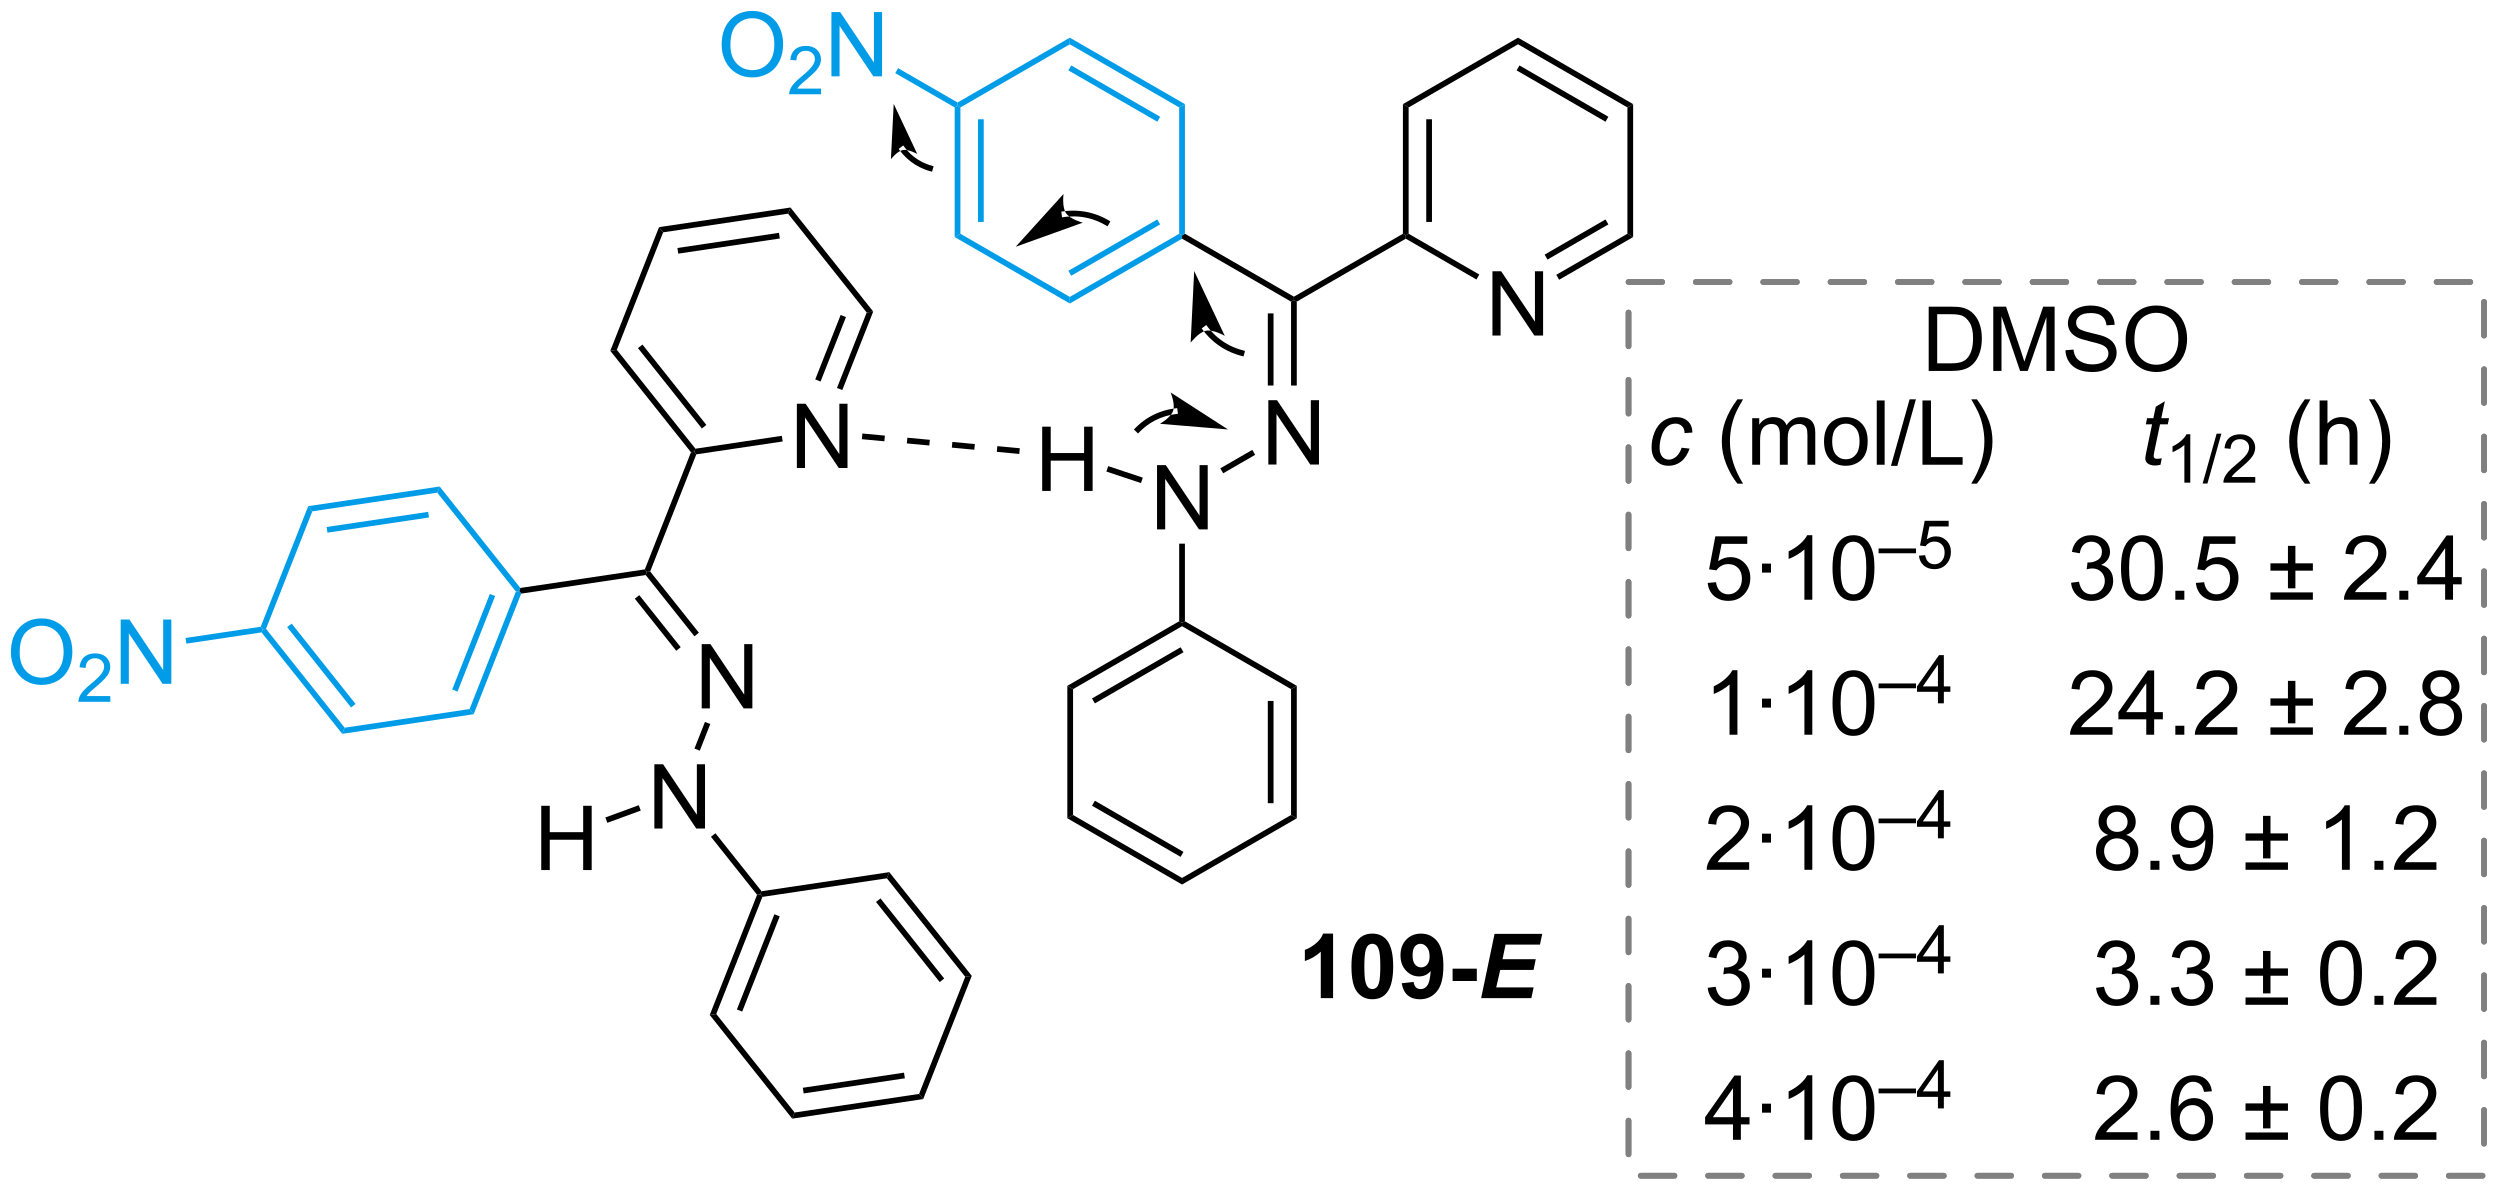 <?xml version="1.0" encoding="UTF-8"?>
<!DOCTYPE svg PUBLIC '-//W3C//DTD SVG 1.0//EN'
          'http://www.w3.org/TR/2001/REC-SVG-20010904/DTD/svg10.dtd'>
<svg stroke-dasharray="none" shape-rendering="auto" xmlns="http://www.w3.org/2000/svg" font-family="'Dialog'" text-rendering="auto" width="611" fill-opacity="1" color-interpolation="auto" color-rendering="auto" preserveAspectRatio="xMidYMid meet" font-size="12px" viewBox="0 0 611 291" fill="black" xmlns:xlink="http://www.w3.org/1999/xlink" stroke="black" image-rendering="auto" stroke-miterlimit="10" stroke-linecap="square" stroke-linejoin="miter" font-style="normal" stroke-width="1" height="291" stroke-dashoffset="0" font-weight="normal" stroke-opacity="1"
><!--Generated by the Batik Graphics2D SVG Generator--><defs id="genericDefs"
  /><g
  ><defs id="defs1"
    ><clipPath clipPathUnits="userSpaceOnUse" id="clipPath1"
      ><path d="M2.105 1.598 L231.025 1.598 L231.025 110.616 L2.105 110.616 L2.105 1.598 Z"
      /></clipPath
      ><clipPath clipPathUnits="userSpaceOnUse" id="clipPath2"
      ><path d="M0.511 15.374 L0.511 121.361 L223.067 121.361 L223.067 15.374 Z"
      /></clipPath
    ></defs
    ><g transform="scale(2.667,2.667) translate(-2.105,-1.598) matrix(1.029,0,0,1.029,1.579,-14.216)"
    ><path d="M103.552 62.515 L103.552 56.789 L104.331 56.789 L107.339 61.283 L107.339 56.789 L108.065 56.789 L108.065 62.515 L107.287 62.515 L104.279 58.015 L104.279 62.515 L103.552 62.515 Z" stroke="none" clip-path="url(#clipPath2)"
    /></g
    ><g transform="matrix(2.743,0,0,2.743,-1.403,-42.171)"
    ><path d="M106.087 70.727 L105.832 70.874 L105.576 70.727 L105.576 63.815 L106.087 63.815 Z" stroke="none" clip-path="url(#clipPath2)"
    /></g
    ><g transform="matrix(2.743,0,0,2.743,-1.403,-42.171)"
    ><path d="M113.519 56.761 L113.519 51.034 L114.298 51.034 L117.305 55.529 L117.305 51.034 L118.032 51.034 L118.032 56.761 L117.253 56.761 L114.246 52.261 L114.246 56.761 L113.519 56.761 Z" stroke="none" clip-path="url(#clipPath2)"
    /></g
    ><g transform="matrix(2.743,0,0,2.743,-1.403,-42.171)"
    ><path d="M109.495 57.544 L109.24 57.102 L112.091 55.456 L112.347 55.898 Z" stroke="none" clip-path="url(#clipPath2)"
    /></g
    ><g transform="matrix(2.743,0,0,2.743,-1.403,-42.171)"
    ><path d="M116.053 49.727 L115.543 49.727 L115.543 42.249 L115.798 42.102 L116.053 42.249 ZM113.982 49.727 L113.982 43.298 L113.472 43.298 L113.472 49.727 Z" stroke="none" clip-path="url(#clipPath2)"
    /></g
    ><g transform="matrix(2.743,0,0,2.743,-1.403,-42.171)"
    ><path d="M115.798 41.808 L115.798 42.102 L115.543 42.249 L105.832 36.642 L105.832 36.348 L106.087 36.201 Z" stroke="none" clip-path="url(#clipPath2)"
    /></g
    ><g transform="matrix(2.743,0,0,2.743,-1.403,-42.171)"
    ><path d="M116.053 42.249 L115.798 42.102 L115.798 41.808 L125.51 36.201 L125.765 36.348 L125.765 36.642 Z" stroke="none" clip-path="url(#clipPath2)"
    /></g
    ><g transform="matrix(2.743,0,0,2.743,-1.403,-42.171)"
    ><path d="M105.576 70.727 L105.832 70.874 L105.832 71.168 L96.12 76.775 L95.61 76.481 ZM105.704 73.045 L97.809 77.603 L98.064 78.045 L105.959 73.487 Z" stroke="none" clip-path="url(#clipPath2)"
    /></g
    ><g transform="matrix(2.743,0,0,2.743,-1.403,-42.171)"
    ><path d="M95.61 76.481 L96.12 76.775 L96.12 87.99 L95.61 88.284 Z" stroke="none" clip-path="url(#clipPath2)"
    /></g
    ><g transform="matrix(2.743,0,0,2.743,-1.403,-42.171)"
    ><path d="M95.61 88.284 L96.12 87.99 L105.832 93.597 L105.832 94.186 ZM97.809 87.162 L105.704 91.72 L105.959 91.278 L98.064 86.72 Z" stroke="none" clip-path="url(#clipPath2)"
    /></g
    ><g transform="matrix(2.743,0,0,2.743,-1.403,-42.171)"
    ><path d="M105.832 94.186 L105.832 93.597 L115.543 87.99 L116.053 88.284 Z" stroke="none" clip-path="url(#clipPath2)"
    /></g
    ><g transform="matrix(2.743,0,0,2.743,-1.403,-42.171)"
    ><path d="M116.053 88.284 L115.543 87.99 L115.543 76.775 L116.053 76.481 ZM113.982 86.941 L113.982 77.824 L113.472 77.824 L113.472 86.941 Z" stroke="none" clip-path="url(#clipPath2)"
    /></g
    ><g transform="matrix(2.743,0,0,2.743,-1.403,-42.171)"
    ><path d="M116.053 76.481 L115.543 76.775 L105.832 71.168 L105.832 70.874 L106.087 70.727 Z" stroke="none" clip-path="url(#clipPath2)"
    /></g
    ><g transform="matrix(2.743,0,0,2.743,-1.403,-42.171)"
    ><path d="M133.487 45.272 L133.487 39.546 L134.266 39.546 L137.274 44.04 L137.274 39.546 L138 39.546 L138 45.272 L137.222 45.272 L134.214 40.772 L134.214 45.272 L133.487 45.272 Z" stroke="none" clip-path="url(#clipPath2)"
    /></g
    ><g transform="matrix(2.743,0,0,2.743,-1.403,-42.171)"
    ><path d="M93.371 59.116 L93.371 53.39 L94.129 53.39 L94.129 55.741 L97.105 55.741 L97.105 53.39 L97.863 53.39 L97.863 59.116 L97.105 59.116 L97.105 56.416 L94.129 56.416 L94.129 59.116 L93.371 59.116 Z" stroke="none" clip-path="url(#clipPath2)"
    /></g
    ><g transform="matrix(2.743,0,0,2.743,-1.403,-42.171)"
    ><path d="M102.333 57.932 L102.172 58.416 L99.09 57.391 L99.251 56.906 Z" stroke="none" clip-path="url(#clipPath2)"
    /></g
    ><g transform="matrix(2.743,0,0,2.743,-1.403,-42.171)"
    ><path d="M126.02 36.201 L125.765 36.348 L125.51 36.201 L125.51 24.652 L126.02 24.946 ZM128.099 35.148 L128.099 25.999 L127.589 25.999 L127.589 35.148 Z" stroke="none" clip-path="url(#clipPath2)"
    /></g
    ><g transform="matrix(2.743,0,0,2.743,-1.403,-42.171)"
    ><path d="M126.02 24.946 L125.51 24.652 L135.767 18.73 L135.767 19.319 Z" stroke="none" clip-path="url(#clipPath2)"
    /></g
    ><g transform="matrix(2.743,0,0,2.743,-1.403,-42.171)"
    ><path d="M135.767 19.319 L135.767 18.73 L146.023 24.652 L145.513 24.946 ZM135.639 21.646 L143.562 26.22 L143.817 25.778 L135.894 21.204 Z" stroke="none" clip-path="url(#clipPath2)"
    /></g
    ><g transform="matrix(2.743,0,0,2.743,-1.403,-42.171)"
    ><path d="M145.513 24.946 L146.023 24.652 L146.023 36.495 L145.513 36.201 Z" stroke="none" clip-path="url(#clipPath2)"
    /></g
    ><g transform="matrix(2.743,0,0,2.743,-1.403,-42.171)"
    ><path d="M145.513 36.201 L146.023 36.495 L139.43 40.301 L139.175 39.86 ZM143.562 34.927 L138.136 38.059 L138.391 38.501 L143.817 35.369 Z" stroke="none" clip-path="url(#clipPath2)"
    /></g
    ><g transform="matrix(2.743,0,0,2.743,-1.403,-42.171)"
    ><path d="M132.315 39.835 L132.06 40.277 L125.765 36.642 L125.765 36.348 L126.02 36.201 Z" stroke="none" clip-path="url(#clipPath2)"
    /></g
    ><g fill="rgb(0,156,232)" transform="matrix(2.743,0,0,2.743,-1.403,-42.171)" stroke="rgb(0,156,232)"
    ><path d="M105.576 36.201 L105.832 36.348 L105.832 36.642 L95.83 42.417 L95.83 41.828 ZM103.625 34.927 L95.703 39.501 L95.958 39.943 L103.88 35.369 Z" stroke="none" clip-path="url(#clipPath2)"
    /></g
    ><g fill="rgb(0,156,232)" transform="matrix(2.743,0,0,2.743,-1.403,-42.171)" stroke="rgb(0,156,232)"
    ><path d="M95.83 41.828 L95.83 42.417 L85.573 36.495 L86.084 36.201 Z" stroke="none" clip-path="url(#clipPath2)"
    /></g
    ><g fill="rgb(0,156,232)" transform="matrix(2.743,0,0,2.743,-1.403,-42.171)" stroke="rgb(0,156,232)"
    ><path d="M86.084 36.201 L85.573 36.495 L85.573 24.946 L85.829 24.799 L86.084 24.946 ZM88.162 35.148 L88.162 25.999 L87.652 25.999 L87.652 35.148 Z" stroke="none" clip-path="url(#clipPath2)"
    /></g
    ><g fill="rgb(0,156,232)" transform="matrix(2.743,0,0,2.743,-1.403,-42.171)" stroke="rgb(0,156,232)"
    ><path d="M86.084 24.946 L85.829 24.799 L85.829 24.505 L95.83 18.73 L95.83 19.319 Z" stroke="none" clip-path="url(#clipPath2)"
    /></g
    ><g fill="rgb(0,156,232)" transform="matrix(2.743,0,0,2.743,-1.403,-42.171)" stroke="rgb(0,156,232)"
    ><path d="M95.83 19.319 L95.83 18.73 L106.087 24.652 L105.576 24.946 ZM95.703 21.646 L103.625 26.22 L103.88 25.778 L95.958 21.204 Z" stroke="none" clip-path="url(#clipPath2)"
    /></g
    ><g fill="rgb(0,156,232)" transform="matrix(2.743,0,0,2.743,-1.403,-42.171)" stroke="rgb(0,156,232)"
    ><path d="M105.576 24.946 L106.087 24.652 L106.087 36.201 L105.832 36.348 L105.576 36.201 Z" stroke="none" clip-path="url(#clipPath2)"
    /></g
    ><g fill="rgb(0,156,232)" transform="matrix(2.743,0,0,2.743,-1.403,-42.171)" stroke="rgb(0,156,232)"
    ><path d="M64.81 19.386 Q64.81 17.959 65.575 17.154 Q66.341 16.347 67.552 16.347 Q68.344 16.347 68.979 16.727 Q69.617 17.104 69.95 17.782 Q70.286 18.459 70.286 19.318 Q70.286 20.19 69.935 20.878 Q69.583 21.565 68.937 21.919 Q68.294 22.274 67.547 22.274 Q66.74 22.274 66.102 21.883 Q65.466 21.49 65.138 20.815 Q64.81 20.138 64.81 19.386 ZM65.591 19.396 Q65.591 20.433 66.146 21.029 Q66.703 21.623 67.544 21.623 Q68.398 21.623 68.95 21.021 Q69.505 20.419 69.505 19.315 Q69.505 18.615 69.268 18.094 Q69.031 17.573 68.575 17.287 Q68.122 16.998 67.555 16.998 Q66.75 16.998 66.169 17.552 Q65.591 18.104 65.591 19.396 Z" stroke="none" clip-path="url(#clipPath2)"
    /></g
    ><g fill="rgb(0,156,232)" transform="matrix(2.743,0,0,2.743,-1.403,-42.171)" stroke="rgb(0,156,232)"
    ><path d="M73.666 23.267 L73.666 23.775 L70.826 23.775 Q70.82 23.583 70.888 23.407 Q70.996 23.119 71.234 22.837 Q71.475 22.556 71.926 22.187 Q72.625 21.613 72.871 21.277 Q73.117 20.941 73.117 20.642 Q73.117 20.329 72.892 20.114 Q72.67 19.898 72.308 19.898 Q71.928 19.898 71.699 20.126 Q71.471 20.355 71.469 20.759 L70.926 20.704 Q70.982 20.097 71.346 19.781 Q71.709 19.462 72.32 19.462 Q72.939 19.462 73.299 19.806 Q73.66 20.148 73.66 20.654 Q73.66 20.911 73.555 21.161 Q73.449 21.41 73.203 21.685 Q72.959 21.96 72.391 22.441 Q71.916 22.839 71.781 22.982 Q71.646 23.124 71.558 23.267 L73.666 23.267 Z" stroke="none" clip-path="url(#clipPath2)"
    /></g
    ><g fill="rgb(0,156,232)" transform="matrix(2.743,0,0,2.743,-1.403,-42.171)" stroke="rgb(0,156,232)"
    ><path d="M74.591 22.175 L74.591 16.448 L75.369 16.448 L78.377 20.943 L78.377 16.448 L79.104 16.448 L79.104 22.175 L78.325 22.175 L75.317 17.675 L75.317 22.175 L74.591 22.175 Z" stroke="none" clip-path="url(#clipPath2)"
    /></g
    ><g fill="rgb(0,156,232)" transform="matrix(2.743,0,0,2.743,-1.403,-42.171)" stroke="rgb(0,156,232)"
    ><path d="M85.829 24.505 L85.829 24.799 L85.573 24.946 L80.279 21.89 L80.534 21.448 Z" stroke="none" clip-path="url(#clipPath2)"
    /></g
    ><g transform="matrix(2.743,0,0,2.743,-1.403,-42.171)"
    ><path d="M58.815 89.199 L58.815 83.472 L59.594 83.472 L62.601 87.967 L62.601 83.472 L63.328 83.472 L63.328 89.199 L62.549 89.199 L59.541 84.699 L59.541 89.199 L58.815 89.199 Z" stroke="none" clip-path="url(#clipPath2)"
    /></g
    ><g transform="matrix(2.743,0,0,2.743,-1.403,-42.171)"
    ><path d="M68.366 94.782 L68.258 95.056 L67.966 95.1 L63.857 89.932 L64.256 89.615 Z" stroke="none" clip-path="url(#clipPath2)"
    /></g
    ><g transform="matrix(2.743,0,0,2.743,-1.403,-42.171)"
    ><path d="M63.034 78.492 L63.034 72.765 L63.812 72.765 L66.82 77.26 L66.82 72.765 L67.547 72.765 L67.547 78.492 L66.768 78.492 L63.76 73.992 L63.76 78.492 L63.034 78.492 Z" stroke="none" clip-path="url(#clipPath2)"
    /></g
    ><g transform="matrix(2.743,0,0,2.743,-1.403,-42.171)"
    ><path d="M62.862 82.258 L62.387 82.071 L63.322 79.698 L63.797 79.885 Z" stroke="none" clip-path="url(#clipPath2)"
    /></g
    ><g transform="matrix(2.743,0,0,2.743,-1.403,-42.171)"
    ><path d="M62.782 71.749 L62.383 72.067 L58.041 66.608 L58.15 66.334 L58.441 66.291 ZM61.161 73.039 L57.472 68.401 L57.073 68.718 L60.762 73.356 Z" stroke="none" clip-path="url(#clipPath2)"
    /></g
    ><g transform="matrix(2.743,0,0,2.743,-1.403,-42.171)"
    ><path d="M57.966 66.104 L58.15 66.334 L58.041 66.608 L46.95 68.265 L46.767 68.034 L46.875 67.76 Z" stroke="none" clip-path="url(#clipPath2)"
    /></g
    ><g transform="matrix(2.743,0,0,2.743,-1.403,-42.171)"
    ><path d="M58.441 66.291 L58.15 66.334 L57.966 66.104 L62.077 55.67 L62.368 55.627 L62.552 55.857 Z" stroke="none" clip-path="url(#clipPath2)"
    /></g
    ><g transform="matrix(2.743,0,0,2.743,-1.403,-42.171)"
    ><path d="M67.966 95.1 L68.258 95.056 L68.441 95.287 L64.33 105.72 L63.748 105.807 ZM69.509 96.835 L66.167 105.317 L66.642 105.504 L69.984 97.022 Z" stroke="none" clip-path="url(#clipPath2)"
    /></g
    ><g transform="matrix(2.743,0,0,2.743,-1.403,-42.171)"
    ><path d="M63.748 105.807 L64.33 105.72 L71.311 114.497 L71.095 115.045 Z" stroke="none" clip-path="url(#clipPath2)"
    /></g
    ><g transform="matrix(2.743,0,0,2.743,-1.403,-42.171)"
    ><path d="M71.095 115.045 L71.311 114.497 L82.402 112.841 L82.768 113.302 ZM72.117 112.798 L81.134 111.451 L81.058 110.947 L72.042 112.293 Z" stroke="none" clip-path="url(#clipPath2)"
    /></g
    ><g transform="matrix(2.743,0,0,2.743,-1.403,-42.171)"
    ><path d="M82.768 113.302 L82.402 112.841 L86.512 102.407 L87.095 102.32 Z" stroke="none" clip-path="url(#clipPath2)"
    /></g
    ><g transform="matrix(2.743,0,0,2.743,-1.403,-42.171)"
    ><path d="M87.095 102.32 L86.512 102.407 L79.532 93.63 L79.748 93.082 ZM84.638 102.558 L78.963 95.423 L78.564 95.74 L84.238 102.876 Z" stroke="none" clip-path="url(#clipPath2)"
    /></g
    ><g transform="matrix(2.743,0,0,2.743,-1.403,-42.171)"
    ><path d="M79.748 93.082 L79.532 93.63 L68.441 95.287 L68.258 95.056 L68.366 94.782 Z" stroke="none" clip-path="url(#clipPath2)"
    /></g
    ><g transform="matrix(2.743,0,0,2.743,-1.403,-42.171)"
    ><path d="M71.511 57.071 L71.511 51.344 L72.29 51.344 L75.297 55.839 L75.297 51.344 L76.024 51.344 L76.024 57.071 L75.245 57.071 L72.237 52.571 L72.237 57.071 L71.511 57.071 Z" stroke="none" clip-path="url(#clipPath2)"
    /></g
    ><g transform="matrix(2.743,0,0,2.743,-1.403,-42.171)"
    ><path d="M48.737 92.896 L48.737 87.169 L49.495 87.169 L49.495 89.521 L52.472 89.521 L52.472 87.169 L53.23 87.169 L53.23 92.896 L52.472 92.896 L52.472 90.195 L49.495 90.195 L49.495 92.896 L48.737 92.896 Z" stroke="none" clip-path="url(#clipPath2)"
    /></g
    ><g transform="matrix(2.743,0,0,2.743,-1.403,-42.171)"
    ><path d="M57.427 87.118 L57.603 87.597 L54.625 88.686 L54.45 88.207 Z" stroke="none" clip-path="url(#clipPath2)"
    /></g
    ><g transform="matrix(2.743,0,0,2.743,-1.403,-42.171)"
    ><path d="M62.476 55.353 L62.368 55.627 L62.077 55.67 L54.888 46.631 L55.471 46.544 ZM63.448 53.235 L57.753 46.075 L57.354 46.392 L63.048 53.552 Z" stroke="none" clip-path="url(#clipPath2)"
    /></g
    ><g transform="matrix(2.743,0,0,2.743,-1.403,-42.171)"
    ><path d="M55.471 46.544 L54.888 46.631 L59.23 35.612 L59.597 36.074 Z" stroke="none" clip-path="url(#clipPath2)"
    /></g
    ><g transform="matrix(2.743,0,0,2.743,-1.403,-42.171)"
    ><path d="M59.597 36.074 L59.23 35.612 L70.943 33.863 L70.727 34.411 ZM60.945 37.974 L69.993 36.623 L69.918 36.118 L60.87 37.469 Z" stroke="none" clip-path="url(#clipPath2)"
    /></g
    ><g transform="matrix(2.743,0,0,2.743,-1.403,-42.171)"
    ><path d="M70.727 34.411 L70.943 33.863 L78.315 43.132 L77.733 43.219 Z" stroke="none" clip-path="url(#clipPath2)"
    /></g
    ><g transform="matrix(2.743,0,0,2.743,-1.403,-42.171)"
    ><path d="M77.733 43.219 L78.315 43.132 L75.558 50.13 L75.083 49.943 ZM75.412 43.437 L73.149 49.181 L73.624 49.368 L75.887 43.624 Z" stroke="none" clip-path="url(#clipPath2)"
    /></g
    ><g transform="matrix(2.743,0,0,2.743,-1.403,-42.171)"
    ><path d="M70.173 54.203 L70.249 54.708 L62.552 55.857 L62.368 55.627 L62.476 55.353 Z" stroke="none" clip-path="url(#clipPath2)"
    /></g
    ><g fill="rgb(0,156,232)" transform="matrix(2.743,0,0,2.743,-1.403,-42.171)" stroke="rgb(0,156,232)"
    ><path d="M46.476 68.078 L46.767 68.034 L46.95 68.265 L42.717 79.01 L42.35 78.549 ZM44.156 68.295 L40.802 76.807 L41.277 76.994 L44.63 68.482 Z" stroke="none" clip-path="url(#clipPath2)"
    /></g
    ><g fill="rgb(0,156,232)" transform="matrix(2.743,0,0,2.743,-1.403,-42.171)" stroke="rgb(0,156,232)"
    ><path d="M42.35 78.549 L42.717 79.01 L31.004 80.759 L31.22 80.211 Z" stroke="none" clip-path="url(#clipPath2)"
    /></g
    ><g fill="rgb(0,156,232)" transform="matrix(2.743,0,0,2.743,-1.403,-42.171)" stroke="rgb(0,156,232)"
    ><path d="M31.22 80.211 L31.004 80.759 L23.815 71.721 L23.923 71.447 L24.214 71.403 ZM32.191 78.093 L26.497 70.933 L26.097 71.251 L31.792 78.411 Z" stroke="none" clip-path="url(#clipPath2)"
    /></g
    ><g fill="rgb(0,156,232)" transform="matrix(2.743,0,0,2.743,-1.403,-42.171)" stroke="rgb(0,156,232)"
    ><path d="M24.214 71.403 L23.923 71.447 L23.74 71.216 L27.973 60.471 L28.34 60.932 Z" stroke="none" clip-path="url(#clipPath2)"
    /></g
    ><g fill="rgb(0,156,232)" transform="matrix(2.743,0,0,2.743,-1.403,-42.171)" stroke="rgb(0,156,232)"
    ><path d="M28.34 60.932 L27.973 60.471 L39.687 58.721 L39.471 59.27 ZM29.688 62.833 L38.736 61.481 L38.661 60.977 L29.613 62.328 Z" stroke="none" clip-path="url(#clipPath2)"
    /></g
    ><g fill="rgb(0,156,232)" transform="matrix(2.743,0,0,2.743,-1.403,-42.171)" stroke="rgb(0,156,232)"
    ><path d="M39.471 59.27 L39.687 58.721 L46.875 67.76 L46.767 68.034 L46.476 68.078 Z" stroke="none" clip-path="url(#clipPath2)"
    /></g
    ><g fill="rgb(0,156,232)" transform="matrix(2.743,0,0,2.743,-1.403,-42.171)" stroke="rgb(0,156,232)"
    ><path d="M1.484 73.513 Q1.484 72.086 2.249 71.282 Q3.015 70.474 4.226 70.474 Q5.018 70.474 5.653 70.855 Q6.291 71.232 6.624 71.909 Q6.96 72.586 6.96 73.446 Q6.96 74.318 6.609 75.006 Q6.257 75.693 5.611 76.047 Q4.968 76.401 4.221 76.401 Q3.413 76.401 2.775 76.011 Q2.14 75.618 1.812 74.943 Q1.484 74.266 1.484 73.513 ZM2.265 73.524 Q2.265 74.56 2.82 75.157 Q3.377 75.75 4.218 75.75 Q5.072 75.75 5.624 75.149 Q6.179 74.547 6.179 73.443 Q6.179 72.743 5.942 72.222 Q5.705 71.701 5.249 71.415 Q4.796 71.125 4.229 71.125 Q3.424 71.125 2.843 71.68 Q2.265 72.232 2.265 73.524 Z" stroke="none" clip-path="url(#clipPath2)"
    /></g
    ><g fill="rgb(0,156,232)" transform="matrix(2.743,0,0,2.743,-1.403,-42.171)" stroke="rgb(0,156,232)"
    ><path d="M10.34 77.395 L10.34 77.903 L7.5 77.903 Q7.494 77.711 7.562 77.535 Q7.67 77.246 7.908 76.965 Q8.149 76.684 8.6 76.315 Q9.299 75.74 9.545 75.404 Q9.791 75.069 9.791 74.77 Q9.791 74.457 9.566 74.242 Q9.344 74.025 8.982 74.025 Q8.602 74.025 8.373 74.254 Q8.145 74.483 8.143 74.887 L7.6 74.832 Q7.656 74.225 8.02 73.908 Q8.383 73.59 8.994 73.59 Q9.613 73.59 9.973 73.934 Q10.334 74.275 10.334 74.781 Q10.334 75.039 10.229 75.289 Q10.123 75.537 9.877 75.813 Q9.633 76.088 9.065 76.569 Q8.59 76.967 8.455 77.109 Q8.32 77.252 8.232 77.395 L10.34 77.395 Z" stroke="none" clip-path="url(#clipPath2)"
    /></g
    ><g fill="rgb(0,156,232)" transform="matrix(2.743,0,0,2.743,-1.403,-42.171)" stroke="rgb(0,156,232)"
    ><path d="M11.265 76.302 L11.265 70.576 L12.043 70.576 L15.051 75.071 L15.051 70.576 L15.778 70.576 L15.778 76.302 L14.999 76.302 L11.991 71.802 L11.991 76.302 L11.265 76.302 Z" stroke="none" clip-path="url(#clipPath2)"
    /></g
    ><g fill="rgb(0,156,232)" transform="matrix(2.743,0,0,2.743,-1.403,-42.171)" stroke="rgb(0,156,232)"
    ><path d="M23.74 71.216 L23.923 71.447 L23.815 71.721 L17.118 72.721 L17.043 72.216 Z" stroke="none" clip-path="url(#clipPath2)"
    /></g
    ><g transform="matrix(2.743,0,0,2.743,-1.403,-42.171)"
    ><path d="M77.303 54.506 L79.307 54.694 L79.354 54.186 L77.35 53.998 ZM81.31 54.882 L83.314 55.069 L83.362 54.561 L81.358 54.374 ZM85.318 55.257 L87.322 55.445 L87.37 54.937 L85.366 54.749 ZM89.326 55.633 L91.329 55.821 L91.377 55.312 L89.373 55.125 Z" stroke="none" clip-path="url(#clipPath2)"
    /></g
    ><g transform="matrix(2.743,0,0,2.743,-1.403,-42.171)"
    ><path d="M105.213 52.277 L105.213 52.277 L105.212 52.277 L105.178 52.024 L105.212 52.277 C105.211 52.278 105.21 52.278 105.209 52.278 L105.176 52.025 L105.21 52.278 C105.207 52.278 105.204 52.278 105.201 52.279 L105.201 52.279 C105.18 52.282 105.158 52.285 105.137 52.288 L105.137 52.288 C105.051 52.3 104.965 52.315 104.88 52.331 L104.88 52.331 C104.538 52.397 104.202 52.496 103.876 52.628 L103.781 52.392 L103.876 52.628 C103.225 52.893 102.614 53.289 102.085 53.818 L101.905 53.998 L101.544 53.638 L101.724 53.457 C102.302 52.879 102.971 52.445 103.685 52.156 L103.685 52.156 C104.041 52.011 104.409 51.902 104.783 51.83 L104.831 52.081 L104.783 51.83 C104.876 51.812 104.97 51.796 105.064 51.783 L105.1 52.035 L105.064 51.783 C105.088 51.779 105.111 51.776 105.135 51.773 L105.168 52.026 L105.134 51.773 C105.137 51.773 105.14 51.772 105.143 51.772 L105.144 51.772 C105.144 51.772 105.145 51.772 105.145 51.771 L105.145 51.771 L105.147 51.771 L105.4 51.738 L105.466 52.244 ZM109.925 53.638 L104.812 50.341 C104.812 50.341 105.244 51.364 105.036 51.975 C104.828 52.587 103.862 53.135 103.862 53.135 Z" stroke="none" clip-path="url(#clipPath2)"
    /></g
    ><g transform="matrix(2.743,0,0,2.743,-1.403,-42.171)"
    ><path d="M108.14 44.532 L108.14 44.532 L108.14 44.533 L108.141 44.534 C108.142 44.534 108.142 44.534 108.142 44.534 L108.142 44.534 C108.142 44.534 108.142 44.534 108.142 44.534 L108.142 44.535 C108.144 44.537 108.146 44.539 108.147 44.542 L107.945 44.697 L108.147 44.542 C108.161 44.56 108.175 44.578 108.189 44.596 L107.989 44.754 L108.189 44.596 C108.246 44.668 108.304 44.738 108.364 44.807 L108.364 44.807 C108.605 45.084 108.872 45.339 109.164 45.566 L109.164 45.566 C109.749 46.022 110.432 46.37 111.194 46.574 L111.44 46.64 L111.308 47.133 L111.062 47.067 C110.233 46.845 109.488 46.465 108.851 45.969 L109.007 45.768 L108.851 45.969 C108.532 45.721 108.241 45.443 107.979 45.142 L108.172 44.975 L107.979 45.142 C107.914 45.067 107.85 44.99 107.788 44.911 L107.788 44.911 C107.773 44.892 107.758 44.872 107.743 44.852 L107.743 44.852 C107.741 44.85 107.739 44.847 107.737 44.845 L107.939 44.69 L107.737 44.846 C107.737 44.845 107.737 44.845 107.737 44.845 L107.737 44.845 C107.736 44.844 107.736 44.843 107.735 44.843 L107.938 44.688 L107.736 44.844 L107.735 44.843 L107.58 44.641 L107.984 44.33 ZM106.912 39.52 L106.598 45.906 C106.598 45.906 107.303 44.976 107.969 44.844 C108.634 44.712 109.641 45.303 109.641 45.303 Z" stroke="none" clip-path="url(#clipPath2)"
    /></g
    ><g transform="matrix(2.743,0,0,2.743,-1.403,-42.171)"
    ><path d="M81.143 28.535 L81.143 28.535 C81.143 28.536 81.144 28.537 81.145 28.538 L81.145 28.539 C81.147 28.541 81.148 28.542 81.149 28.544 L81.149 28.544 C81.155 28.551 81.16 28.559 81.166 28.566 L81.166 28.566 C81.177 28.58 81.188 28.595 81.2 28.609 L81 28.767 L81.2 28.609 C81.245 28.666 81.291 28.721 81.339 28.776 L81.148 28.944 L81.339 28.776 C81.531 28.994 81.743 29.192 81.972 29.367 L81.816 29.57 L81.972 29.367 C82.201 29.543 82.447 29.697 82.707 29.825 L82.707 29.825 C82.837 29.889 82.97 29.947 83.107 29.999 L83.107 29.999 C83.175 30.025 83.244 30.049 83.314 30.071 L83.314 30.071 C83.348 30.082 83.383 30.093 83.419 30.104 L83.347 30.348 L83.419 30.104 C83.427 30.106 83.436 30.109 83.445 30.111 L83.374 30.356 L83.445 30.111 C83.445 30.111 83.446 30.111 83.446 30.111 L83.446 30.111 C83.446 30.111 83.447 30.112 83.447 30.112 L83.447 30.112 C83.448 30.112 83.45 30.113 83.452 30.113 L83.697 30.183 L83.556 30.674 L83.311 30.604 C83.309 30.603 83.308 30.603 83.306 30.602 L83.306 30.602 C83.305 30.602 83.305 30.602 83.305 30.602 L83.305 30.602 C83.305 30.602 83.304 30.602 83.304 30.602 L83.304 30.602 C83.294 30.599 83.284 30.596 83.274 30.593 L83.274 30.593 C83.235 30.581 83.196 30.569 83.157 30.557 L83.235 30.314 L83.157 30.557 C83.08 30.532 83.003 30.505 82.927 30.476 L83.017 30.238 L82.927 30.476 C82.774 30.419 82.626 30.354 82.481 30.282 L82.594 30.054 L82.481 30.282 C82.191 30.139 81.916 29.968 81.661 29.772 L81.661 29.772 C81.406 29.576 81.169 29.355 80.956 29.113 L80.956 29.113 C80.903 29.052 80.851 28.99 80.8 28.926 L80.8 28.926 C80.788 28.91 80.775 28.894 80.763 28.878 L80.964 28.722 L80.763 28.878 C80.756 28.87 80.75 28.862 80.744 28.854 L80.947 28.699 L80.744 28.855 C80.743 28.852 80.741 28.85 80.739 28.848 L80.942 28.694 L80.74 28.849 C80.739 28.848 80.738 28.847 80.738 28.846 L80.582 28.643 L80.987 28.333 ZM80.14 24.631 L79.891 29.562 C79.891 29.562 80.436 28.845 80.95 28.743 C81.464 28.642 82.241 29.099 82.241 29.099 Z" stroke="none" clip-path="url(#clipPath2)"
    /></g
    ><g transform="matrix(2.743,0,0,2.743,-1.403,-42.171)"
    ><path d="M95.326 34.197 L95.326 34.197 C95.326 34.197 95.326 34.197 95.326 34.197 L95.326 34.197 C95.326 34.197 95.326 34.197 95.326 34.197 L95.326 34.197 C95.327 34.197 95.327 34.197 95.327 34.197 L95.327 34.197 C95.327 34.197 95.327 34.197 95.327 34.197 L95.36 34.45 L95.326 34.197 C95.326 34.197 95.326 34.197 95.326 34.197 L95.326 34.197 C95.326 34.197 95.326 34.197 95.326 34.197 L95.326 34.197 C95.327 34.197 95.327 34.197 95.328 34.197 L95.328 34.197 C95.328 34.197 95.329 34.197 95.329 34.197 L95.362 34.449 L95.329 34.197 L95.334 34.196 L95.334 34.196 C95.337 34.196 95.34 34.195 95.343 34.195 L95.343 34.195 C95.35 34.194 95.356 34.193 95.362 34.192 L95.394 34.445 L95.362 34.192 C95.387 34.189 95.412 34.186 95.437 34.183 L95.466 34.437 L95.437 34.183 C95.538 34.172 95.638 34.163 95.739 34.156 L95.756 34.411 L95.739 34.156 C96.142 34.13 96.545 34.144 96.943 34.196 L96.943 34.196 C97.74 34.301 98.516 34.561 99.225 34.971 L99.446 35.098 L99.191 35.54 L98.97 35.413 C98.319 35.037 97.608 34.798 96.877 34.702 L96.91 34.449 L96.877 34.702 C96.511 34.654 96.141 34.642 95.772 34.665 L95.772 34.665 C95.68 34.671 95.587 34.68 95.495 34.69 L95.495 34.69 C95.472 34.693 95.449 34.696 95.426 34.698 L95.426 34.698 C95.42 34.699 95.415 34.7 95.409 34.701 L95.376 34.448 L95.409 34.701 C95.406 34.701 95.403 34.701 95.4 34.702 L95.367 34.449 L95.4 34.702 L95.396 34.702 L95.396 34.702 C95.396 34.702 95.396 34.702 95.396 34.702 L95.396 34.702 C95.396 34.702 95.396 34.702 95.395 34.702 L95.395 34.702 C95.395 34.702 95.395 34.702 95.395 34.702 L95.395 34.702 C95.395 34.703 95.395 34.703 95.395 34.703 L95.394 34.703 C95.394 34.703 95.394 34.703 95.394 34.703 L95.394 34.703 C95.393 34.703 95.393 34.703 95.393 34.703 L95.393 34.703 C95.393 34.703 95.393 34.703 95.393 34.703 L95.393 34.703 C95.393 34.703 95.393 34.703 95.393 34.703 L95.14 34.736 L95.073 34.23 ZM91.01 37.359 L96.987 35.214 C96.987 35.214 95.865 34.922 95.49 34.362 C95.116 33.802 95.274 32.654 95.274 32.654 Z" stroke="none" clip-path="url(#clipPath2)"
    /></g
    ><g transform="matrix(2.743,0,0,2.743,-1.403,-42.171)"
    ><path d="M154.919 116.931 L154.919 115.558 L152.435 115.558 L152.435 114.915 L155.049 111.204 L155.622 111.204 L155.622 114.915 L156.395 114.915 L156.395 115.558 L155.622 115.558 L155.622 116.931 L154.919 116.931 ZM154.919 114.915 L154.919 112.332 L153.127 114.915 L154.919 114.915 ZM157.506 114.511 L157.506 113.712 L158.306 113.712 L158.306 114.511 L157.506 114.511 ZM161.987 116.931 L161.283 116.931 L161.283 112.449 Q161.028 112.691 160.617 112.933 Q160.205 113.176 159.877 113.298 L159.877 112.618 Q160.466 112.34 160.906 111.946 Q161.349 111.551 161.533 111.181 L161.987 111.181 L161.987 116.931 ZM163.787 114.105 Q163.787 113.09 163.996 112.472 Q164.204 111.853 164.615 111.517 Q165.03 111.181 165.655 111.181 Q166.115 111.181 166.462 111.366 Q166.811 111.551 167.037 111.902 Q167.264 112.251 167.392 112.754 Q167.522 113.254 167.522 114.105 Q167.522 115.113 167.313 115.733 Q167.108 116.353 166.694 116.691 Q166.282 117.03 165.655 117.03 Q164.826 117.03 164.352 116.433 Q163.787 115.72 163.787 114.105 ZM164.509 114.105 Q164.509 115.517 164.839 115.983 Q165.17 116.449 165.655 116.449 Q166.139 116.449 166.467 115.98 Q166.798 115.511 166.798 114.105 Q166.798 112.691 166.467 112.228 Q166.139 111.761 165.647 111.761 Q165.162 111.761 164.873 112.173 Q164.509 112.696 164.509 114.105 Z" stroke="none" clip-path="url(#clipPath2)"
    /></g
    ><g transform="matrix(2.743,0,0,2.743,-1.403,-42.171)"
    ><path d="M167.892 112.789 L167.892 112.363 L171.229 112.363 L171.229 112.789 L167.892 112.789 ZM173.18 114.131 L173.18 113.102 L171.316 113.102 L171.316 112.619 L173.277 109.836 L173.707 109.836 L173.707 112.619 L174.287 112.619 L174.287 113.102 L173.707 113.102 L173.707 114.131 L173.18 114.131 ZM173.18 112.619 L173.18 110.682 L171.836 112.619 L173.18 112.619 Z" stroke="none" clip-path="url(#clipPath2)"
    /></g
    ><g transform="matrix(2.743,0,0,2.743,-1.403,-42.171)"
    ><path d="M193.126 56.206 L193.008 56.786 Q192.753 56.851 192.516 56.851 Q192.094 56.851 191.844 56.643 Q191.657 56.487 191.657 56.219 Q191.657 56.081 191.758 55.588 L192.261 53.179 L191.704 53.179 L191.816 52.633 L192.376 52.633 L192.589 51.612 L193.399 51.125 L193.081 52.633 L193.777 52.633 L193.659 53.179 L192.969 53.179 L192.488 55.471 Q192.399 55.909 192.399 55.995 Q192.399 56.12 192.469 56.187 Q192.542 56.252 192.706 56.252 Q192.941 56.252 193.126 56.206 Z" stroke="none" clip-path="url(#clipPath2)"
    /></g
    ><g transform="matrix(2.743,0,0,2.743,-1.403,-42.171)"
    ><path d="M195.665 58.381 L195.138 58.381 L195.138 55.02 Q194.947 55.201 194.638 55.383 Q194.329 55.565 194.083 55.657 L194.083 55.147 Q194.525 54.938 194.855 54.643 Q195.187 54.346 195.326 54.069 L195.665 54.069 L195.665 58.381 ZM196.766 58.455 L198.012 54.012 L198.434 54.012 L197.192 58.455 L196.766 58.455 ZM201.454 57.873 L201.454 58.381 L198.614 58.381 Q198.609 58.19 198.677 58.014 Q198.785 57.725 199.023 57.444 Q199.263 57.162 199.714 56.793 Q200.413 56.219 200.66 55.883 Q200.906 55.547 200.906 55.248 Q200.906 54.936 200.681 54.721 Q200.458 54.504 200.097 54.504 Q199.716 54.504 199.488 54.733 Q199.259 54.961 199.257 55.365 L198.714 55.311 Q198.771 54.703 199.134 54.387 Q199.497 54.069 200.109 54.069 Q200.728 54.069 201.087 54.412 Q201.448 54.754 201.448 55.26 Q201.448 55.518 201.343 55.768 Q201.238 56.016 200.992 56.291 Q200.747 56.567 200.179 57.047 Q199.704 57.446 199.57 57.588 Q199.435 57.731 199.347 57.873 L201.454 57.873 Z" stroke="none" clip-path="url(#clipPath2)"
    /></g
    ><g transform="matrix(2.743,0,0,2.743,-1.403,-42.171)"
    ><path d="M205.865 58.466 Q205.281 57.732 204.878 56.747 Q204.477 55.76 204.477 54.706 Q204.477 53.776 204.779 52.924 Q205.131 51.937 205.865 50.956 L206.368 50.956 Q205.896 51.768 205.743 52.117 Q205.506 52.656 205.368 53.242 Q205.201 53.971 205.201 54.711 Q205.201 56.588 206.368 58.466 L205.865 58.466 ZM207.185 56.781 L207.185 51.054 L207.888 51.054 L207.888 53.109 Q208.381 52.539 209.131 52.539 Q209.591 52.539 209.93 52.721 Q210.271 52.901 210.417 53.221 Q210.563 53.541 210.563 54.151 L210.563 56.781 L209.86 56.781 L209.86 54.151 Q209.86 53.625 209.631 53.385 Q209.404 53.143 208.985 53.143 Q208.672 53.143 208.396 53.307 Q208.123 53.469 208.006 53.747 Q207.888 54.023 207.888 54.51 L207.888 56.781 L207.185 56.781 ZM212.095 58.466 L211.59 58.466 Q212.759 56.588 212.759 54.711 Q212.759 53.976 212.59 53.252 Q212.457 52.666 212.22 52.127 Q212.067 51.776 211.59 50.956 L212.095 50.956 Q212.83 51.937 213.181 52.924 Q213.481 53.776 213.481 54.706 Q213.481 55.76 213.077 56.747 Q212.673 57.732 212.095 58.466 Z" stroke="none" clip-path="url(#clipPath2)"
    /></g
    ><g transform="matrix(2.743,0,0,2.743,-1.403,-42.171)"
    ><path d="M150.346 55.268 L151.052 55.344 Q150.786 56.12 150.297 56.497 Q149.807 56.875 149.182 56.875 Q148.505 56.875 148.086 56.437 Q147.667 56 147.667 55.213 Q147.667 54.534 147.935 53.877 Q148.206 53.221 148.706 52.88 Q149.208 52.539 149.854 52.539 Q150.521 52.539 150.911 52.916 Q151.302 53.291 151.302 53.914 L150.607 53.961 Q150.604 53.565 150.378 53.344 Q150.154 53.12 149.786 53.12 Q149.362 53.12 149.049 53.391 Q148.737 53.659 148.557 54.208 Q148.38 54.758 148.38 55.266 Q148.38 55.797 148.615 56.062 Q148.849 56.328 149.193 56.328 Q149.536 56.328 149.852 56.068 Q150.167 55.804 150.346 55.268 Z" stroke="none" clip-path="url(#clipPath2)"
    /></g
    ><g transform="matrix(2.743,0,0,2.743,-1.403,-42.171)"
    ><path d="M155.311 58.466 Q154.728 57.732 154.324 56.747 Q153.923 55.76 153.923 54.706 Q153.923 53.776 154.225 52.924 Q154.577 51.937 155.311 50.956 L155.814 50.956 Q155.343 51.768 155.189 52.117 Q154.952 52.656 154.814 53.242 Q154.647 53.971 154.647 54.711 Q154.647 56.588 155.814 58.466 L155.311 58.466 ZM156.632 56.781 L156.632 52.633 L157.259 52.633 L157.259 53.213 Q157.454 52.909 157.777 52.724 Q158.103 52.539 158.517 52.539 Q158.978 52.539 159.272 52.732 Q159.569 52.922 159.689 53.266 Q160.181 52.539 160.97 52.539 Q161.587 52.539 161.918 52.88 Q162.251 53.221 162.251 53.932 L162.251 56.781 L161.553 56.781 L161.553 54.166 Q161.553 53.745 161.483 53.56 Q161.415 53.375 161.236 53.263 Q161.056 53.148 160.814 53.148 Q160.376 53.148 160.087 53.44 Q159.798 53.729 159.798 54.37 L159.798 56.781 L159.095 56.781 L159.095 54.086 Q159.095 53.617 158.923 53.383 Q158.751 53.148 158.361 53.148 Q158.064 53.148 157.811 53.304 Q157.561 53.461 157.447 53.763 Q157.335 54.062 157.335 54.627 L157.335 56.781 L156.632 56.781 ZM163.033 54.706 Q163.033 53.554 163.673 53 Q164.21 52.539 164.978 52.539 Q165.835 52.539 166.376 53.099 Q166.921 53.659 166.921 54.648 Q166.921 55.448 166.678 55.909 Q166.439 56.367 165.981 56.622 Q165.522 56.875 164.978 56.875 Q164.108 56.875 163.569 56.318 Q163.033 55.758 163.033 54.706 ZM163.757 54.706 Q163.757 55.502 164.103 55.901 Q164.452 56.297 164.978 56.297 Q165.501 56.297 165.848 55.898 Q166.197 55.5 166.197 54.682 Q166.197 53.914 165.848 53.518 Q165.499 53.12 164.978 53.12 Q164.452 53.12 164.103 53.516 Q163.757 53.909 163.757 54.706 ZM167.729 56.781 L167.729 51.054 L168.432 51.054 L168.432 56.781 L167.729 56.781 ZM168.994 56.88 L170.655 50.956 L171.218 50.956 L169.561 56.88 L168.994 56.88 ZM171.802 56.781 L171.802 51.054 L172.56 51.054 L172.56 56.104 L175.38 56.104 L175.38 56.781 L171.802 56.781 ZM176.655 58.466 L176.15 58.466 Q177.319 56.588 177.319 54.711 Q177.319 53.976 177.15 53.252 Q177.017 52.666 176.78 52.127 Q176.626 51.776 176.15 50.956 L176.655 50.956 Q177.389 51.937 177.741 52.924 Q178.04 53.776 178.04 54.706 Q178.04 55.76 177.637 56.747 Q177.233 57.732 176.655 58.466 Z" stroke="none" clip-path="url(#clipPath2)"
    /></g
    ><g transform="matrix(2.743,0,0,2.743,-1.403,-42.171)"
    ><path d="M152.666 67.311 L153.403 67.249 Q153.487 67.788 153.783 68.058 Q154.083 68.329 154.505 68.329 Q155.013 68.329 155.364 67.946 Q155.716 67.564 155.716 66.931 Q155.716 66.329 155.377 65.983 Q155.041 65.634 154.494 65.634 Q154.153 65.634 153.88 65.79 Q153.606 65.944 153.45 66.189 L152.791 66.103 L153.346 63.163 L156.192 63.163 L156.192 63.834 L153.908 63.834 L153.599 65.374 Q154.114 65.014 154.682 65.014 Q155.432 65.014 155.947 65.535 Q156.463 66.053 156.463 66.868 Q156.463 67.647 156.01 68.212 Q155.458 68.91 154.505 68.91 Q153.724 68.91 153.229 68.472 Q152.737 68.032 152.666 67.311 ZM157.506 66.392 L157.506 65.592 L158.306 65.592 L158.306 66.392 L157.506 66.392 ZM161.987 68.811 L161.283 68.811 L161.283 64.329 Q161.028 64.571 160.617 64.814 Q160.205 65.056 159.877 65.178 L159.877 64.499 Q160.466 64.22 160.906 63.827 Q161.349 63.431 161.533 63.061 L161.987 63.061 L161.987 68.811 ZM163.787 65.986 Q163.787 64.97 163.996 64.353 Q164.204 63.733 164.615 63.397 Q165.03 63.061 165.655 63.061 Q166.115 63.061 166.462 63.246 Q166.811 63.431 167.037 63.782 Q167.264 64.131 167.392 64.634 Q167.522 65.134 167.522 65.986 Q167.522 66.993 167.313 67.613 Q167.108 68.233 166.694 68.571 Q166.282 68.91 165.655 68.91 Q164.826 68.91 164.352 68.314 Q163.787 67.6 163.787 65.986 ZM164.509 65.986 Q164.509 67.397 164.839 67.863 Q165.17 68.329 165.655 68.329 Q166.139 68.329 166.467 67.861 Q166.798 67.392 166.798 65.986 Q166.798 64.571 166.467 64.108 Q166.139 63.642 165.647 63.642 Q165.162 63.642 164.873 64.053 Q164.509 64.577 164.509 65.986 Z" stroke="none" clip-path="url(#clipPath2)"
    /></g
    ><g transform="matrix(2.743,0,0,2.743,-1.403,-42.171)"
    ><path d="M167.892 64.669 L167.892 64.243 L171.229 64.243 L171.229 64.669 L167.892 64.669 ZM171.49 64.886 L172.043 64.839 Q172.105 65.243 172.328 65.447 Q172.553 65.65 172.869 65.65 Q173.25 65.65 173.513 65.363 Q173.777 65.076 173.777 64.601 Q173.777 64.15 173.523 63.89 Q173.271 63.628 172.861 63.628 Q172.605 63.628 172.4 63.745 Q172.195 63.861 172.078 64.044 L171.584 63.98 L172 61.775 L174.135 61.775 L174.135 62.279 L172.422 62.279 L172.189 63.433 Q172.576 63.163 173.002 63.163 Q173.564 63.163 173.951 63.554 Q174.338 63.943 174.338 64.554 Q174.338 65.138 173.998 65.562 Q173.584 66.085 172.869 66.085 Q172.283 66.085 171.912 65.757 Q171.543 65.427 171.49 64.886 Z" stroke="none" clip-path="url(#clipPath2)"
    /></g
    ><g transform="matrix(2.743,0,0,2.743,-1.403,-42.171)"
    ><path d="M155.315 80.841 L154.612 80.841 L154.612 76.359 Q154.356 76.601 153.945 76.844 Q153.533 77.086 153.205 77.208 L153.205 76.528 Q153.794 76.25 154.234 75.857 Q154.677 75.461 154.862 75.091 L155.315 75.091 L155.315 80.841 ZM157.506 78.422 L157.506 77.622 L158.306 77.622 L158.306 78.422 L157.506 78.422 ZM161.987 80.841 L161.283 80.841 L161.283 76.359 Q161.028 76.601 160.617 76.844 Q160.205 77.086 159.877 77.208 L159.877 76.528 Q160.466 76.25 160.906 75.857 Q161.349 75.461 161.533 75.091 L161.987 75.091 L161.987 80.841 ZM163.787 78.016 Q163.787 77 163.996 76.383 Q164.204 75.763 164.615 75.427 Q165.03 75.091 165.655 75.091 Q166.115 75.091 166.462 75.276 Q166.811 75.461 167.037 75.812 Q167.264 76.161 167.392 76.664 Q167.522 77.164 167.522 78.016 Q167.522 79.023 167.313 79.643 Q167.108 80.263 166.694 80.601 Q166.282 80.94 165.655 80.94 Q164.826 80.94 164.352 80.344 Q163.787 79.63 163.787 78.016 ZM164.509 78.016 Q164.509 79.427 164.839 79.893 Q165.17 80.359 165.655 80.359 Q166.139 80.359 166.467 79.891 Q166.798 79.422 166.798 78.016 Q166.798 76.601 166.467 76.138 Q166.139 75.672 165.647 75.672 Q165.162 75.672 164.873 76.083 Q164.509 76.607 164.509 78.016 Z" stroke="none" clip-path="url(#clipPath2)"
    /></g
    ><g transform="matrix(2.743,0,0,2.743,-1.403,-42.171)"
    ><path d="M167.892 76.699 L167.892 76.273 L171.229 76.273 L171.229 76.699 L167.892 76.699 ZM173.18 78.041 L173.18 77.012 L171.316 77.012 L171.316 76.529 L173.277 73.746 L173.707 73.746 L173.707 76.529 L174.287 76.529 L174.287 77.012 L173.707 77.012 L173.707 78.041 L173.18 78.041 ZM173.18 76.529 L173.18 74.592 L171.836 76.529 L173.18 76.529 Z" stroke="none" clip-path="url(#clipPath2)"
    /></g
    ><g transform="matrix(2.743,0,0,2.743,-1.403,-42.171)"
    ><path d="M156.362 92.194 L156.362 92.871 L152.575 92.871 Q152.567 92.616 152.658 92.381 Q152.802 91.996 153.119 91.621 Q153.44 91.246 154.041 90.754 Q154.974 89.988 155.302 89.54 Q155.63 89.092 155.63 88.694 Q155.63 88.277 155.33 87.991 Q155.033 87.702 154.552 87.702 Q154.044 87.702 153.739 88.006 Q153.435 88.311 153.432 88.85 L152.708 88.777 Q152.783 87.967 153.268 87.545 Q153.752 87.121 154.567 87.121 Q155.393 87.121 155.872 87.579 Q156.354 88.035 156.354 88.709 Q156.354 89.053 156.213 89.386 Q156.072 89.717 155.744 90.084 Q155.419 90.452 154.661 91.092 Q154.028 91.624 153.849 91.814 Q153.669 92.004 153.552 92.194 L156.362 92.194 ZM157.506 90.452 L157.506 89.652 L158.306 89.652 L158.306 90.452 L157.506 90.452 ZM161.987 92.871 L161.283 92.871 L161.283 88.389 Q161.028 88.631 160.617 88.874 Q160.205 89.116 159.877 89.238 L159.877 88.558 Q160.466 88.28 160.906 87.886 Q161.349 87.491 161.533 87.121 L161.987 87.121 L161.987 92.871 ZM163.787 90.045 Q163.787 89.03 163.996 88.413 Q164.204 87.793 164.615 87.457 Q165.03 87.121 165.655 87.121 Q166.115 87.121 166.462 87.306 Q166.811 87.491 167.037 87.842 Q167.264 88.191 167.392 88.694 Q167.522 89.194 167.522 90.045 Q167.522 91.053 167.313 91.673 Q167.108 92.293 166.694 92.631 Q166.282 92.97 165.655 92.97 Q164.826 92.97 164.352 92.374 Q163.787 91.66 163.787 90.045 ZM164.509 90.045 Q164.509 91.457 164.839 91.923 Q165.17 92.389 165.655 92.389 Q166.139 92.389 166.467 91.92 Q166.798 91.452 166.798 90.045 Q166.798 88.631 166.467 88.168 Q166.139 87.702 165.647 87.702 Q165.162 87.702 164.873 88.113 Q164.509 88.636 164.509 90.045 Z" stroke="none" clip-path="url(#clipPath2)"
    /></g
    ><g transform="matrix(2.743,0,0,2.743,-1.403,-42.171)"
    ><path d="M167.892 88.729 L167.892 88.303 L171.229 88.303 L171.229 88.729 L167.892 88.729 ZM173.18 90.071 L173.18 89.042 L171.316 89.042 L171.316 88.559 L173.277 85.776 L173.707 85.776 L173.707 88.559 L174.287 88.559 L174.287 89.042 L173.707 89.042 L173.707 90.071 L173.18 90.071 ZM173.18 88.559 L173.18 86.622 L171.836 88.559 L173.18 88.559 Z" stroke="none" clip-path="url(#clipPath2)"
    /></g
    ><g transform="matrix(2.743,0,0,2.743,-1.403,-42.171)"
    ><path d="M152.669 103.388 L153.372 103.294 Q153.494 103.893 153.783 104.156 Q154.075 104.419 154.494 104.419 Q154.989 104.419 155.33 104.075 Q155.674 103.731 155.674 103.224 Q155.674 102.739 155.356 102.427 Q155.041 102.112 154.552 102.112 Q154.354 102.112 154.057 102.19 L154.135 101.573 Q154.205 101.581 154.247 101.581 Q154.697 101.581 155.057 101.346 Q155.416 101.112 155.416 100.622 Q155.416 100.237 155.153 99.984 Q154.893 99.729 154.479 99.729 Q154.067 99.729 153.794 99.987 Q153.52 100.245 153.442 100.76 L152.739 100.635 Q152.869 99.927 153.325 99.539 Q153.783 99.151 154.463 99.151 Q154.932 99.151 155.325 99.351 Q155.721 99.552 155.929 99.901 Q156.138 100.247 156.138 100.638 Q156.138 101.01 155.937 101.315 Q155.739 101.62 155.349 101.799 Q155.856 101.916 156.138 102.286 Q156.419 102.653 156.419 103.208 Q156.419 103.958 155.872 104.481 Q155.325 105.002 154.489 105.002 Q153.737 105.002 153.237 104.555 Q152.739 104.104 152.669 103.388 ZM157.506 102.481 L157.506 101.682 L158.306 101.682 L158.306 102.481 L157.506 102.481 ZM161.987 104.901 L161.283 104.901 L161.283 100.419 Q161.028 100.661 160.617 100.903 Q160.205 101.146 159.877 101.268 L159.877 100.588 Q160.466 100.31 160.906 99.916 Q161.349 99.521 161.533 99.151 L161.987 99.151 L161.987 104.901 ZM163.787 102.075 Q163.787 101.06 163.996 100.442 Q164.204 99.823 164.615 99.487 Q165.03 99.151 165.655 99.151 Q166.115 99.151 166.462 99.336 Q166.811 99.521 167.037 99.872 Q167.264 100.221 167.392 100.724 Q167.522 101.224 167.522 102.075 Q167.522 103.083 167.313 103.703 Q167.108 104.323 166.694 104.661 Q166.282 105 165.655 105 Q164.826 105 164.352 104.403 Q163.787 103.69 163.787 102.075 ZM164.509 102.075 Q164.509 103.487 164.839 103.953 Q165.17 104.419 165.655 104.419 Q166.139 104.419 166.467 103.95 Q166.798 103.481 166.798 102.075 Q166.798 100.661 166.467 100.198 Q166.139 99.731 165.647 99.731 Q165.162 99.731 164.873 100.143 Q164.509 100.666 164.509 102.075 Z" stroke="none" clip-path="url(#clipPath2)"
    /></g
    ><g transform="matrix(2.743,0,0,2.743,-1.403,-42.171)"
    ><path d="M167.892 100.759 L167.892 100.333 L171.229 100.333 L171.229 100.759 L167.892 100.759 ZM173.18 102.101 L173.18 101.072 L171.316 101.072 L171.316 100.589 L173.277 97.806 L173.707 97.806 L173.707 100.589 L174.287 100.589 L174.287 101.072 L173.707 101.072 L173.707 102.101 L173.18 102.101 ZM173.18 100.589 L173.18 98.652 L171.836 100.589 L173.18 100.589 Z" stroke="none" clip-path="url(#clipPath2)"
    /></g
    ><g transform="matrix(2.743,0,0,2.743,-1.403,-42.171)"
    ><path d="M190.967 116.254 L190.967 116.931 L187.181 116.931 Q187.173 116.676 187.264 116.441 Q187.407 116.056 187.725 115.681 Q188.045 115.306 188.647 114.814 Q189.579 114.048 189.907 113.6 Q190.235 113.152 190.235 112.754 Q190.235 112.337 189.936 112.051 Q189.639 111.761 189.157 111.761 Q188.649 111.761 188.345 112.066 Q188.04 112.371 188.037 112.91 L187.313 112.837 Q187.389 112.027 187.873 111.605 Q188.358 111.181 189.173 111.181 Q189.998 111.181 190.477 111.639 Q190.959 112.095 190.959 112.769 Q190.959 113.113 190.819 113.446 Q190.678 113.777 190.35 114.144 Q190.024 114.511 189.267 115.152 Q188.634 115.683 188.454 115.874 Q188.274 116.064 188.157 116.254 L190.967 116.254 ZM192.114 116.931 L192.114 116.129 L192.916 116.129 L192.916 116.931 L192.114 116.931 ZM197.592 112.605 L196.892 112.66 Q196.798 112.246 196.626 112.058 Q196.342 111.759 195.923 111.759 Q195.587 111.759 195.334 111.946 Q195.001 112.189 194.808 112.655 Q194.618 113.118 194.61 113.978 Q194.865 113.59 195.233 113.402 Q195.6 113.215 196.001 113.215 Q196.704 113.215 197.199 113.733 Q197.694 114.251 197.694 115.071 Q197.694 115.611 197.459 116.074 Q197.227 116.535 196.821 116.782 Q196.415 117.03 195.899 117.03 Q195.022 117.03 194.467 116.384 Q193.912 115.736 193.912 114.251 Q193.912 112.59 194.524 111.837 Q195.061 111.181 195.967 111.181 Q196.642 111.181 197.074 111.561 Q197.506 111.939 197.592 112.605 ZM194.72 115.074 Q194.72 115.439 194.873 115.772 Q195.03 116.103 195.306 116.277 Q195.584 116.449 195.889 116.449 Q196.334 116.449 196.655 116.09 Q196.975 115.73 196.975 115.113 Q196.975 114.519 196.657 114.178 Q196.342 113.837 195.86 113.837 Q195.384 113.837 195.05 114.178 Q194.72 114.519 194.72 115.074 ZM202.147 115.915 L202.147 114.34 L200.587 114.34 L200.587 113.689 L202.147 113.689 L202.147 112.129 L202.811 112.129 L202.811 113.689 L204.368 113.689 L204.368 114.34 L202.811 114.34 L202.811 115.915 L202.147 115.915 ZM204.368 116.931 L200.587 116.931 L200.587 116.275 L204.368 116.275 L204.368 116.931 ZM207.229 114.105 Q207.229 113.09 207.437 112.472 Q207.645 111.853 208.057 111.517 Q208.471 111.181 209.096 111.181 Q209.557 111.181 209.903 111.366 Q210.252 111.551 210.479 111.902 Q210.705 112.251 210.833 112.754 Q210.963 113.254 210.963 114.105 Q210.963 115.113 210.755 115.733 Q210.549 116.353 210.135 116.691 Q209.724 117.03 209.096 117.03 Q208.268 117.03 207.794 116.433 Q207.229 115.72 207.229 114.105 ZM207.95 114.105 Q207.95 115.517 208.281 115.983 Q208.612 116.449 209.096 116.449 Q209.58 116.449 209.908 115.98 Q210.239 115.511 210.239 114.105 Q210.239 112.691 209.908 112.228 Q209.58 111.761 209.088 111.761 Q208.604 111.761 208.315 112.173 Q207.95 112.696 207.95 114.105 ZM212.071 116.931 L212.071 116.129 L212.873 116.129 L212.873 116.931 L212.071 116.931 ZM217.596 116.254 L217.596 116.931 L213.81 116.931 Q213.802 116.676 213.893 116.441 Q214.036 116.056 214.354 115.681 Q214.674 115.306 215.276 114.814 Q216.208 114.048 216.536 113.6 Q216.864 113.152 216.864 112.754 Q216.864 112.337 216.565 112.051 Q216.268 111.761 215.786 111.761 Q215.278 111.761 214.974 112.066 Q214.669 112.371 214.666 112.91 L213.942 112.837 Q214.018 112.027 214.502 111.605 Q214.987 111.181 215.802 111.181 Q216.627 111.181 217.106 111.639 Q217.588 112.095 217.588 112.769 Q217.588 113.113 217.447 113.446 Q217.307 113.777 216.979 114.144 Q216.653 114.511 215.895 115.152 Q215.263 115.683 215.083 115.874 Q214.903 116.064 214.786 116.254 L217.596 116.254 Z" stroke="none" clip-path="url(#clipPath2)"
    /></g
    ><g transform="matrix(2.743,0,0,2.743,-1.403,-42.171)"
    ><path d="M187.274 103.388 L187.977 103.294 Q188.1 103.893 188.389 104.156 Q188.681 104.419 189.1 104.419 Q189.595 104.419 189.936 104.075 Q190.28 103.731 190.28 103.224 Q190.28 102.739 189.962 102.427 Q189.647 102.112 189.157 102.112 Q188.959 102.112 188.662 102.19 L188.74 101.573 Q188.811 101.581 188.852 101.581 Q189.303 101.581 189.662 101.346 Q190.022 101.112 190.022 100.622 Q190.022 100.237 189.759 99.984 Q189.498 99.729 189.084 99.729 Q188.673 99.729 188.399 99.987 Q188.126 100.245 188.048 100.76 L187.345 100.635 Q187.475 99.927 187.931 99.539 Q188.389 99.151 189.069 99.151 Q189.537 99.151 189.931 99.351 Q190.326 99.552 190.535 99.901 Q190.743 100.247 190.743 100.638 Q190.743 101.01 190.543 101.315 Q190.345 101.62 189.954 101.799 Q190.462 101.916 190.743 102.286 Q191.024 102.653 191.024 103.208 Q191.024 103.958 190.477 104.481 Q189.931 105.002 189.095 105.002 Q188.342 105.002 187.842 104.555 Q187.345 104.104 187.274 103.388 ZM192.114 104.901 L192.114 104.099 L192.916 104.099 L192.916 104.901 L192.114 104.901 ZM193.946 103.388 L194.649 103.294 Q194.772 103.893 195.061 104.156 Q195.352 104.419 195.772 104.419 Q196.267 104.419 196.608 104.075 Q196.951 103.731 196.951 103.224 Q196.951 102.739 196.634 102.427 Q196.319 102.112 195.829 102.112 Q195.631 102.112 195.334 102.19 L195.412 101.573 Q195.483 101.581 195.524 101.581 Q195.975 101.581 196.334 101.346 Q196.694 101.112 196.694 100.622 Q196.694 100.237 196.431 99.984 Q196.17 99.729 195.756 99.729 Q195.345 99.729 195.071 99.987 Q194.798 100.245 194.72 100.76 L194.017 100.635 Q194.147 99.927 194.602 99.539 Q195.061 99.151 195.74 99.151 Q196.209 99.151 196.602 99.351 Q196.998 99.552 197.207 99.901 Q197.415 100.247 197.415 100.638 Q197.415 101.01 197.214 101.315 Q197.017 101.62 196.626 101.799 Q197.134 101.916 197.415 102.286 Q197.696 102.653 197.696 103.208 Q197.696 103.958 197.149 104.481 Q196.602 105.002 195.767 105.002 Q195.014 105.002 194.514 104.555 Q194.017 104.104 193.946 103.388 ZM202.147 103.885 L202.147 102.31 L200.587 102.31 L200.587 101.659 L202.147 101.659 L202.147 100.099 L202.811 100.099 L202.811 101.659 L204.368 101.659 L204.368 102.31 L202.811 102.31 L202.811 103.885 L202.147 103.885 ZM204.368 104.901 L200.587 104.901 L200.587 104.245 L204.368 104.245 L204.368 104.901 ZM207.229 102.075 Q207.229 101.06 207.437 100.442 Q207.645 99.823 208.057 99.487 Q208.471 99.151 209.096 99.151 Q209.557 99.151 209.903 99.336 Q210.252 99.521 210.479 99.872 Q210.705 100.221 210.833 100.724 Q210.963 101.224 210.963 102.075 Q210.963 103.083 210.755 103.703 Q210.549 104.323 210.135 104.661 Q209.724 105 209.096 105 Q208.268 105 207.794 104.403 Q207.229 103.69 207.229 102.075 ZM207.95 102.075 Q207.95 103.487 208.281 103.953 Q208.612 104.419 209.096 104.419 Q209.58 104.419 209.908 103.95 Q210.239 103.481 210.239 102.075 Q210.239 100.661 209.908 100.198 Q209.58 99.731 209.088 99.731 Q208.604 99.731 208.315 100.143 Q207.95 100.666 207.95 102.075 ZM212.071 104.901 L212.071 104.099 L212.873 104.099 L212.873 104.901 L212.071 104.901 ZM217.596 104.224 L217.596 104.901 L213.81 104.901 Q213.802 104.646 213.893 104.411 Q214.036 104.026 214.354 103.651 Q214.674 103.276 215.276 102.784 Q216.208 102.018 216.536 101.57 Q216.864 101.122 216.864 100.724 Q216.864 100.307 216.565 100.021 Q216.268 99.731 215.786 99.731 Q215.278 99.731 214.974 100.036 Q214.669 100.341 214.666 100.88 L213.942 100.807 Q214.018 99.997 214.502 99.575 Q214.987 99.151 215.802 99.151 Q216.627 99.151 217.106 99.609 Q217.588 100.065 217.588 100.739 Q217.588 101.083 217.447 101.416 Q217.307 101.747 216.979 102.114 Q216.653 102.481 215.895 103.122 Q215.263 103.653 215.083 103.844 Q214.903 104.034 214.786 104.224 L217.596 104.224 Z" stroke="none" clip-path="url(#clipPath2)"
    /></g
    ><g transform="matrix(2.743,0,0,2.743,-1.403,-42.171)"
    ><path d="M188.352 89.764 Q187.915 89.605 187.704 89.308 Q187.493 89.011 187.493 88.597 Q187.493 87.972 187.941 87.548 Q188.392 87.121 189.139 87.121 Q189.889 87.121 190.345 87.556 Q190.803 87.991 190.803 88.616 Q190.803 89.014 190.592 89.311 Q190.384 89.605 189.959 89.764 Q190.485 89.936 190.761 90.319 Q191.037 90.702 191.037 91.233 Q191.037 91.967 190.517 92.47 Q189.998 92.97 189.149 92.97 Q188.303 92.97 187.782 92.467 Q187.264 91.965 187.264 91.215 Q187.264 90.655 187.545 90.28 Q187.829 89.902 188.352 89.764 ZM188.212 88.574 Q188.212 88.98 188.472 89.238 Q188.735 89.496 189.155 89.496 Q189.561 89.496 189.819 89.241 Q190.079 88.983 190.079 88.613 Q190.079 88.225 189.811 87.962 Q189.545 87.699 189.147 87.699 Q188.743 87.699 188.477 87.957 Q188.212 88.215 188.212 88.574 ZM187.985 91.217 Q187.985 91.519 188.129 91.801 Q188.272 92.082 188.553 92.236 Q188.834 92.389 189.157 92.389 Q189.662 92.389 189.99 92.066 Q190.319 91.741 190.319 91.241 Q190.319 90.733 189.98 90.402 Q189.642 90.069 189.134 90.069 Q188.639 90.069 188.311 90.397 Q187.985 90.725 187.985 91.217 ZM192.114 92.871 L192.114 92.069 L192.916 92.069 L192.916 92.871 L192.114 92.871 ZM194.048 91.545 L194.725 91.483 Q194.811 91.959 195.053 92.176 Q195.295 92.389 195.673 92.389 Q195.998 92.389 196.24 92.241 Q196.485 92.092 196.642 91.845 Q196.798 91.597 196.902 91.176 Q197.009 90.754 197.009 90.316 Q197.009 90.269 197.006 90.176 Q196.795 90.511 196.428 90.72 Q196.063 90.928 195.639 90.928 Q194.928 90.928 194.436 90.413 Q193.944 89.897 193.944 89.053 Q193.944 88.183 194.457 87.652 Q194.97 87.121 195.743 87.121 Q196.303 87.121 196.764 87.423 Q197.227 87.722 197.467 88.28 Q197.709 88.834 197.709 89.889 Q197.709 90.988 197.47 91.639 Q197.233 92.288 196.761 92.629 Q196.29 92.97 195.657 92.97 Q194.985 92.97 194.558 92.597 Q194.134 92.222 194.048 91.545 ZM196.928 89.019 Q196.928 88.413 196.605 88.058 Q196.282 87.702 195.829 87.702 Q195.36 87.702 195.011 88.084 Q194.665 88.467 194.665 89.077 Q194.665 89.624 194.996 89.967 Q195.326 90.308 195.811 90.308 Q196.298 90.308 196.613 89.967 Q196.928 89.624 196.928 89.019 ZM202.147 91.855 L202.147 90.28 L200.587 90.28 L200.587 89.629 L202.147 89.629 L202.147 88.069 L202.811 88.069 L202.811 89.629 L204.368 89.629 L204.368 90.28 L202.811 90.28 L202.811 91.855 L202.147 91.855 ZM204.368 92.871 L200.587 92.871 L200.587 92.215 L204.368 92.215 L204.368 92.871 ZM209.877 92.871 L209.174 92.871 L209.174 88.389 Q208.919 88.631 208.507 88.874 Q208.096 89.116 207.768 89.238 L207.768 88.558 Q208.356 88.28 208.797 87.886 Q209.239 87.491 209.424 87.121 L209.877 87.121 L209.877 92.871 ZM212.071 92.871 L212.071 92.069 L212.873 92.069 L212.873 92.871 L212.071 92.871 ZM217.596 92.194 L217.596 92.871 L213.81 92.871 Q213.802 92.616 213.893 92.381 Q214.036 91.996 214.354 91.621 Q214.674 91.246 215.276 90.754 Q216.208 89.988 216.536 89.54 Q216.864 89.092 216.864 88.694 Q216.864 88.277 216.565 87.991 Q216.268 87.702 215.786 87.702 Q215.278 87.702 214.974 88.006 Q214.669 88.311 214.666 88.85 L213.942 88.777 Q214.018 87.967 214.502 87.545 Q214.987 87.121 215.802 87.121 Q216.627 87.121 217.106 87.579 Q217.588 88.035 217.588 88.709 Q217.588 89.053 217.447 89.386 Q217.307 89.717 216.979 90.084 Q216.653 90.452 215.895 91.092 Q215.263 91.624 215.083 91.814 Q214.903 92.004 214.786 92.194 L217.596 92.194 Z" stroke="none" clip-path="url(#clipPath2)"
    /></g
    ><g transform="matrix(2.743,0,0,2.743,-1.403,-42.171)"
    ><path d="M188.737 80.164 L188.737 80.841 L184.95 80.841 Q184.943 80.586 185.034 80.351 Q185.177 79.966 185.495 79.591 Q185.815 79.216 186.417 78.724 Q187.349 77.958 187.677 77.51 Q188.005 77.062 188.005 76.664 Q188.005 76.247 187.706 75.961 Q187.409 75.672 186.927 75.672 Q186.419 75.672 186.114 75.976 Q185.81 76.281 185.807 76.82 L185.083 76.747 Q185.159 75.937 185.643 75.516 Q186.127 75.091 186.943 75.091 Q187.768 75.091 188.247 75.549 Q188.729 76.005 188.729 76.68 Q188.729 77.023 188.588 77.357 Q188.448 77.687 188.12 78.055 Q187.794 78.422 187.036 79.062 Q186.404 79.594 186.224 79.784 Q186.044 79.974 185.927 80.164 L188.737 80.164 ZM191.743 80.841 L191.743 79.469 L189.259 79.469 L189.259 78.825 L191.874 75.114 L192.446 75.114 L192.446 78.825 L193.22 78.825 L193.22 79.469 L192.446 79.469 L192.446 80.841 L191.743 80.841 ZM191.743 78.825 L191.743 76.242 L189.952 78.825 L191.743 78.825 ZM194.333 80.841 L194.333 80.039 L195.135 80.039 L195.135 80.841 L194.333 80.841 ZM199.858 80.164 L199.858 80.841 L196.071 80.841 Q196.064 80.586 196.155 80.351 Q196.298 79.966 196.616 79.591 Q196.936 79.216 197.538 78.724 Q198.47 77.958 198.798 77.51 Q199.126 77.062 199.126 76.664 Q199.126 76.247 198.827 75.961 Q198.53 75.672 198.048 75.672 Q197.54 75.672 197.236 75.976 Q196.931 76.281 196.928 76.82 L196.204 76.747 Q196.28 75.937 196.764 75.516 Q197.249 75.091 198.064 75.091 Q198.889 75.091 199.368 75.549 Q199.85 76.005 199.85 76.68 Q199.85 77.023 199.709 77.357 Q199.569 77.687 199.241 78.055 Q198.915 78.422 198.157 79.062 Q197.525 79.594 197.345 79.784 Q197.165 79.974 197.048 80.164 L199.858 80.164 ZM204.366 79.825 L204.366 78.25 L202.806 78.25 L202.806 77.599 L204.366 77.599 L204.366 76.039 L205.03 76.039 L205.03 77.599 L206.587 77.599 L206.587 78.25 L205.03 78.25 L205.03 79.825 L204.366 79.825 ZM206.587 80.841 L202.806 80.841 L202.806 80.185 L206.587 80.185 L206.587 80.841 ZM213.143 80.164 L213.143 80.841 L209.357 80.841 Q209.349 80.586 209.44 80.351 Q209.583 79.966 209.901 79.591 Q210.221 79.216 210.823 78.724 Q211.755 77.958 212.083 77.51 Q212.411 77.062 212.411 76.664 Q212.411 76.247 212.112 75.961 Q211.815 75.672 211.333 75.672 Q210.825 75.672 210.521 75.976 Q210.216 76.281 210.213 76.82 L209.489 76.747 Q209.565 75.937 210.049 75.516 Q210.534 75.091 211.349 75.091 Q212.174 75.091 212.654 75.549 Q213.135 76.005 213.135 76.68 Q213.135 77.023 212.995 77.357 Q212.854 77.687 212.526 78.055 Q212.2 78.422 211.443 79.062 Q210.81 79.594 210.63 79.784 Q210.45 79.974 210.333 80.164 L213.143 80.164 ZM214.29 80.841 L214.29 80.039 L215.092 80.039 L215.092 80.841 L214.29 80.841 ZM217.2 77.734 Q216.763 77.575 216.552 77.278 Q216.341 76.982 216.341 76.568 Q216.341 75.943 216.789 75.518 Q217.239 75.091 217.987 75.091 Q218.737 75.091 219.193 75.526 Q219.651 75.961 219.651 76.586 Q219.651 76.984 219.44 77.281 Q219.232 77.575 218.807 77.734 Q219.333 77.906 219.609 78.289 Q219.885 78.672 219.885 79.203 Q219.885 79.937 219.364 80.44 Q218.846 80.94 217.997 80.94 Q217.151 80.94 216.63 80.437 Q216.112 79.935 216.112 79.185 Q216.112 78.625 216.393 78.25 Q216.677 77.872 217.2 77.734 ZM217.06 76.544 Q217.06 76.95 217.32 77.208 Q217.583 77.466 218.002 77.466 Q218.409 77.466 218.667 77.211 Q218.927 76.953 218.927 76.583 Q218.927 76.195 218.659 75.932 Q218.393 75.669 217.995 75.669 Q217.591 75.669 217.325 75.927 Q217.06 76.185 217.06 76.544 ZM216.833 79.187 Q216.833 79.489 216.976 79.771 Q217.12 80.052 217.401 80.206 Q217.682 80.359 218.005 80.359 Q218.51 80.359 218.838 80.036 Q219.167 79.711 219.167 79.211 Q219.167 78.703 218.828 78.372 Q218.489 78.039 217.982 78.039 Q217.487 78.039 217.159 78.367 Q216.833 78.695 216.833 79.187 Z" stroke="none" clip-path="url(#clipPath2)"
    /></g
    ><g transform="matrix(2.743,0,0,2.743,-1.403,-42.171)"
    ><path d="M185.044 67.298 L185.747 67.204 Q185.87 67.803 186.159 68.066 Q186.45 68.329 186.87 68.329 Q187.364 68.329 187.706 67.986 Q188.049 67.642 188.049 67.134 Q188.049 66.65 187.732 66.337 Q187.417 66.022 186.927 66.022 Q186.729 66.022 186.432 66.1 L186.51 65.483 Q186.581 65.491 186.622 65.491 Q187.073 65.491 187.432 65.256 Q187.792 65.022 187.792 64.532 Q187.792 64.147 187.529 63.894 Q187.268 63.639 186.854 63.639 Q186.443 63.639 186.169 63.897 Q185.896 64.155 185.818 64.67 L185.114 64.545 Q185.245 63.837 185.7 63.449 Q186.159 63.061 186.838 63.061 Q187.307 63.061 187.7 63.261 Q188.096 63.462 188.305 63.811 Q188.513 64.157 188.513 64.548 Q188.513 64.92 188.312 65.225 Q188.114 65.53 187.724 65.709 Q188.232 65.827 188.513 66.196 Q188.794 66.564 188.794 67.118 Q188.794 67.868 188.247 68.392 Q187.7 68.913 186.864 68.913 Q186.112 68.913 185.612 68.465 Q185.114 68.014 185.044 67.298 ZM189.491 65.986 Q189.491 64.97 189.699 64.353 Q189.907 63.733 190.319 63.397 Q190.733 63.061 191.358 63.061 Q191.819 63.061 192.165 63.246 Q192.514 63.431 192.741 63.782 Q192.967 64.131 193.095 64.634 Q193.225 65.134 193.225 65.986 Q193.225 66.993 193.017 67.613 Q192.811 68.233 192.397 68.571 Q191.986 68.91 191.358 68.91 Q190.53 68.91 190.056 68.314 Q189.491 67.6 189.491 65.986 ZM190.212 65.986 Q190.212 67.397 190.543 67.863 Q190.874 68.329 191.358 68.329 Q191.842 68.329 192.17 67.861 Q192.501 67.392 192.501 65.986 Q192.501 64.571 192.17 64.108 Q191.842 63.642 191.35 63.642 Q190.866 63.642 190.577 64.053 Q190.212 64.577 190.212 65.986 ZM194.333 68.811 L194.333 68.009 L195.135 68.009 L195.135 68.811 L194.333 68.811 ZM196.163 67.311 L196.9 67.249 Q196.983 67.788 197.28 68.058 Q197.579 68.329 198.001 68.329 Q198.509 68.329 198.861 67.946 Q199.212 67.564 199.212 66.931 Q199.212 66.329 198.874 65.983 Q198.538 65.634 197.991 65.634 Q197.65 65.634 197.376 65.79 Q197.103 65.944 196.946 66.189 L196.288 66.103 L196.842 63.163 L199.689 63.163 L199.689 63.834 L197.405 63.834 L197.095 65.374 Q197.611 65.014 198.178 65.014 Q198.928 65.014 199.444 65.535 Q199.959 66.053 199.959 66.868 Q199.959 67.647 199.506 68.212 Q198.954 68.91 198.001 68.91 Q197.22 68.91 196.725 68.472 Q196.233 68.032 196.163 67.311 ZM204.366 67.795 L204.366 66.22 L202.806 66.22 L202.806 65.569 L204.366 65.569 L204.366 64.009 L205.03 64.009 L205.03 65.569 L206.587 65.569 L206.587 66.22 L205.03 66.22 L205.03 67.795 L204.366 67.795 ZM206.587 68.811 L202.806 68.811 L202.806 68.155 L206.587 68.155 L206.587 68.811 ZM213.143 68.134 L213.143 68.811 L209.357 68.811 Q209.349 68.556 209.44 68.321 Q209.583 67.936 209.901 67.561 Q210.221 67.186 210.823 66.694 Q211.755 65.928 212.083 65.48 Q212.411 65.032 212.411 64.634 Q212.411 64.217 212.112 63.931 Q211.815 63.642 211.333 63.642 Q210.825 63.642 210.521 63.946 Q210.216 64.251 210.213 64.79 L209.489 64.717 Q209.565 63.907 210.049 63.486 Q210.534 63.061 211.349 63.061 Q212.174 63.061 212.654 63.519 Q213.135 63.975 213.135 64.65 Q213.135 64.993 212.995 65.327 Q212.854 65.657 212.526 66.025 Q212.2 66.392 211.443 67.032 Q210.81 67.564 210.63 67.754 Q210.45 67.944 210.333 68.134 L213.143 68.134 ZM214.29 68.811 L214.29 68.009 L215.092 68.009 L215.092 68.811 L214.29 68.811 ZM218.372 68.811 L218.372 67.439 L215.888 67.439 L215.888 66.795 L218.502 63.084 L219.075 63.084 L219.075 66.795 L219.849 66.795 L219.849 67.439 L219.075 67.439 L219.075 68.811 L218.372 68.811 ZM218.372 66.795 L218.372 64.212 L216.581 66.795 L218.372 66.795 Z" stroke="none" clip-path="url(#clipPath2)"
    /></g
    ><g transform="matrix(2.743,0,0,2.743,-1.403,-42.171)"
    ><path d="M172.357 48.423 L172.357 42.697 L174.331 42.697 Q174.998 42.697 175.35 42.777 Q175.842 42.892 176.191 43.189 Q176.644 43.572 176.868 44.168 Q177.092 44.762 177.092 45.527 Q177.092 46.181 176.938 46.686 Q176.787 47.189 176.548 47.52 Q176.31 47.848 176.027 48.038 Q175.745 48.228 175.344 48.327 Q174.943 48.423 174.425 48.423 L172.357 48.423 ZM173.115 47.746 L174.339 47.746 Q174.904 47.746 175.227 47.642 Q175.55 47.535 175.74 47.345 Q176.011 47.074 176.16 46.621 Q176.31 46.165 176.31 45.517 Q176.31 44.618 176.016 44.137 Q175.722 43.652 175.3 43.488 Q174.995 43.371 174.318 43.371 L173.115 43.371 L173.115 47.746 ZM178.111 48.423 L178.111 42.697 L179.252 42.697 L180.609 46.751 Q180.796 47.316 180.882 47.598 Q180.978 47.285 181.187 46.681 L182.557 42.697 L183.577 42.697 L183.577 48.423 L182.846 48.423 L182.846 43.629 L181.182 48.423 L180.499 48.423 L178.843 43.548 L178.843 48.423 L178.111 48.423 ZM184.541 46.582 L185.257 46.52 Q185.307 46.949 185.492 47.225 Q185.679 47.501 186.07 47.67 Q186.46 47.84 186.947 47.84 Q187.382 47.84 187.713 47.712 Q188.046 47.582 188.208 47.358 Q188.369 47.134 188.369 46.868 Q188.369 46.598 188.213 46.397 Q188.057 46.197 187.697 46.059 Q187.468 45.97 186.679 45.78 Q185.89 45.59 185.572 45.423 Q185.163 45.207 184.96 44.889 Q184.76 44.572 184.76 44.176 Q184.76 43.743 185.005 43.366 Q185.252 42.988 185.723 42.793 Q186.197 42.598 186.775 42.598 Q187.413 42.598 187.898 42.803 Q188.385 43.009 188.645 43.407 Q188.908 43.806 188.929 44.309 L188.202 44.363 Q188.143 43.822 187.804 43.545 Q187.468 43.267 186.807 43.267 Q186.119 43.267 185.804 43.52 Q185.492 43.77 185.492 44.126 Q185.492 44.434 185.713 44.634 Q185.932 44.832 186.856 45.043 Q187.781 45.251 188.124 45.407 Q188.624 45.637 188.861 45.991 Q189.101 46.345 189.101 46.806 Q189.101 47.262 188.838 47.668 Q188.577 48.072 188.085 48.298 Q187.596 48.522 186.984 48.522 Q186.205 48.522 185.679 48.295 Q185.156 48.066 184.856 47.613 Q184.557 47.157 184.541 46.582 ZM189.906 45.634 Q189.906 44.207 190.671 43.402 Q191.437 42.595 192.648 42.595 Q193.439 42.595 194.075 42.975 Q194.713 43.353 195.046 44.03 Q195.382 44.707 195.382 45.566 Q195.382 46.439 195.031 47.126 Q194.679 47.814 194.033 48.168 Q193.39 48.522 192.643 48.522 Q191.835 48.522 191.197 48.131 Q190.562 47.738 190.234 47.064 Q189.906 46.387 189.906 45.634 ZM190.687 45.645 Q190.687 46.681 191.242 47.277 Q191.799 47.871 192.64 47.871 Q193.494 47.871 194.046 47.27 Q194.601 46.668 194.601 45.564 Q194.601 44.863 194.364 44.342 Q194.127 43.822 193.671 43.535 Q193.218 43.246 192.65 43.246 Q191.846 43.246 191.265 43.801 Q190.687 44.353 190.687 45.645 Z" stroke="none" clip-path="url(#clipPath2)"
    /></g
    ><g stroke-linecap="round" transform="matrix(2.743,0,0,2.743,-1.403,-42.171)" fill="gray" stroke-linejoin="round" stroke-dasharray="3" stroke="gray" stroke-width="0.51" stroke-miterlimit="3"
    ><path fill="none" d="M145.612 40.5 L221.84 40.5 L221.84 120.133 L145.612 120.133 Z" clip-path="url(#clipPath2)"
    /></g
    ><g stroke-linecap="round" transform="matrix(2.743,0,0,2.743,-1.403,-42.171)" fill="gray" stroke-linejoin="round" stroke-dasharray="3" stroke="gray" stroke-width="0.51" stroke-miterlimit="3"
    ><path fill="none" d="M145.612 40.5 L221.84 40.5 L221.84 120.133 L145.612 120.133 Z" clip-path="url(#clipPath2)"
    /></g
    ><g transform="matrix(2.743,0,0,2.743,-1.403,-42.171)"
    ><path d="M119.288 104.308 L118.192 104.308 L118.192 100.169 Q117.591 100.732 116.773 101.003 L116.773 100.005 Q117.203 99.865 117.705 99.474 Q118.21 99.081 118.398 98.558 L119.288 98.558 L119.288 104.308 ZM122.785 98.558 Q123.618 98.558 124.087 99.151 Q124.644 99.854 124.644 101.482 Q124.644 103.107 124.082 103.818 Q123.618 104.406 122.785 104.406 Q121.949 104.406 121.436 103.763 Q120.925 103.12 120.925 101.472 Q120.925 99.854 121.488 99.143 Q121.954 98.558 122.785 98.558 ZM122.785 99.466 Q122.587 99.466 122.43 99.594 Q122.274 99.722 122.188 100.05 Q122.074 100.474 122.074 101.482 Q122.074 102.49 122.175 102.867 Q122.277 103.245 122.43 103.37 Q122.587 103.495 122.785 103.495 Q122.985 103.495 123.141 103.367 Q123.298 103.24 123.384 102.912 Q123.496 102.49 123.496 101.482 Q123.496 100.474 123.394 100.099 Q123.292 99.722 123.139 99.594 Q122.985 99.466 122.785 99.466 ZM125.403 102.982 L126.466 102.865 Q126.505 103.19 126.669 103.347 Q126.833 103.503 127.101 103.503 Q127.442 103.503 127.679 103.19 Q127.919 102.878 127.984 101.893 Q127.57 102.373 126.95 102.373 Q126.273 102.373 125.783 101.852 Q125.294 101.331 125.294 100.495 Q125.294 99.623 125.809 99.091 Q126.328 98.558 127.13 98.558 Q127.999 98.558 128.557 99.232 Q129.117 99.904 129.117 101.448 Q129.117 103.018 128.533 103.714 Q127.953 104.409 127.02 104.409 Q126.348 104.409 125.934 104.052 Q125.52 103.693 125.403 102.982 ZM127.888 100.584 Q127.888 100.052 127.643 99.761 Q127.398 99.466 127.078 99.466 Q126.773 99.466 126.572 99.709 Q126.372 99.948 126.372 100.495 Q126.372 101.05 126.591 101.31 Q126.809 101.568 127.138 101.568 Q127.453 101.568 127.669 101.318 Q127.888 101.068 127.888 100.584 ZM129.938 102.779 L129.938 101.683 L132.095 101.683 L132.095 102.779 L129.938 102.779 Z" stroke="none" clip-path="url(#clipPath2)"
    /></g
    ><g transform="matrix(2.743,0,0,2.743,-1.403,-42.171)"
    ><path d="M132.48 104.308 L133.675 98.581 L137.923 98.581 L137.722 99.537 L134.657 99.537 L134.384 100.839 L137.347 100.839 L137.149 101.794 L134.183 101.794 L133.824 103.349 L137.157 103.349 L136.954 104.308 L132.48 104.308 Z" stroke="none" clip-path="url(#clipPath2)"
    /></g
  ></g
></svg
>
